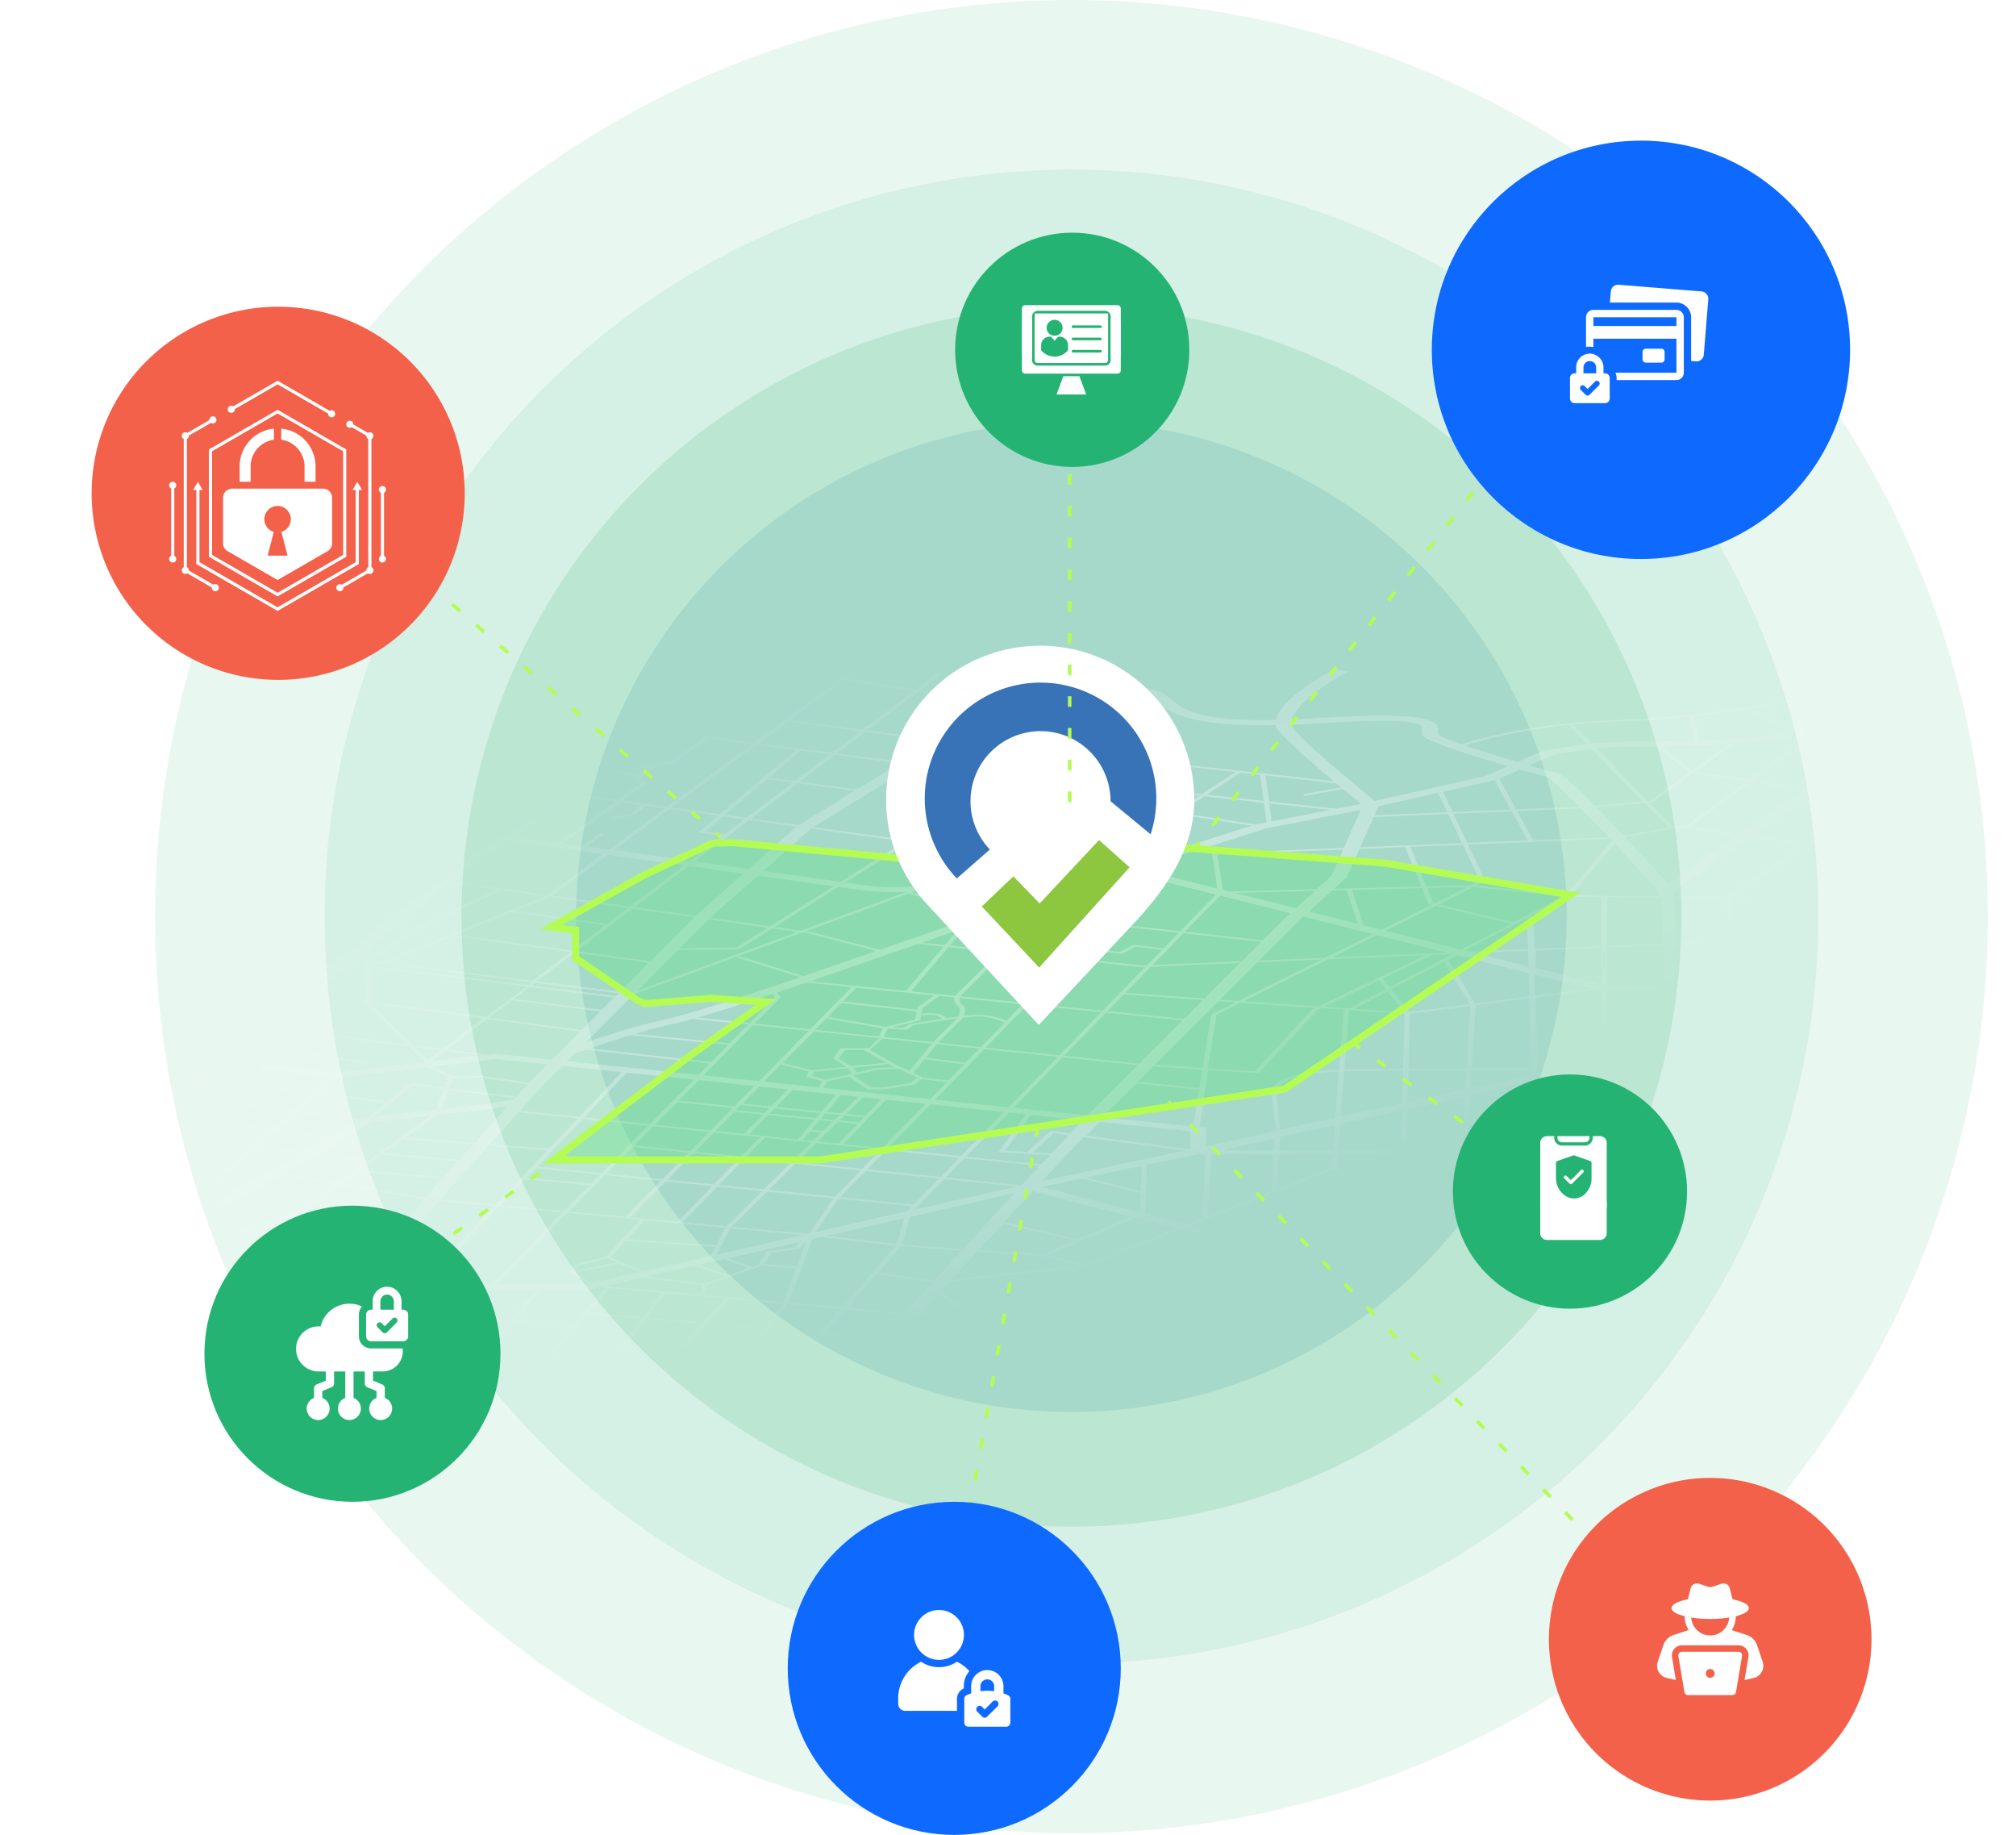 <svg xmlns="http://www.w3.org/2000/svg" xmlns:xlink="http://www.w3.org/1999/xlink" width="572" height="520.498" viewBox="0 0 572 520.498">
  <defs>
    <clipPath id="clip-path">
      <rect id="Rectangle_53693" data-name="Rectangle 53693" width="572" height="246" transform="translate(15.5 -27)" fill="#fff" stroke="#707070" stroke-width="1"/>
    </clipPath>
    <radialGradient id="radial-gradient" cx="0.569" cy="0.44" r="0.628" gradientTransform="matrix(0.436, -0.9, 0.388, 0.188, 0.15, 0.87)" gradientUnits="objectBoundingBox">
      <stop offset="0" stop-color="#fff"/>
      <stop offset="1" stop-color="#fff" stop-opacity="0"/>
    </radialGradient>
    <filter id="Location" x="228.92" y="160.676" width="132.436" height="152.561" filterUnits="userSpaceOnUse">
      <feOffset input="SourceAlpha"/>
      <feGaussianBlur stdDeviation="7.5" result="blur"/>
      <feFlood flood-opacity="0.161"/>
      <feComposite operator="in" in2="blur"/>
      <feComposite in="SourceGraphic"/>
    </filter>
    <clipPath id="clip-path-2">
      <rect id="Rectangle_53694" data-name="Rectangle 53694" width="61.518" height="65.297" transform="translate(0 0)" fill="#fff"/>
    </clipPath>
    <clipPath id="clip-path-3">
      <rect id="Rectangle_53695" data-name="Rectangle 53695" width="39.253" height="33.584" fill="#fff"/>
    </clipPath>
    <clipPath id="clip-path-4">
      <rect id="Rectangle_53697" data-name="Rectangle 53697" width="31.816" height="33.111" fill="#fff"/>
    </clipPath>
    <clipPath id="clip-path-5">
      <rect id="Rectangle_53698" data-name="Rectangle 53698" width="31.802" height="37.804" fill="#fff"/>
    </clipPath>
  </defs>
  <g id="PLATFORM" transform="translate(-1074 -192)">
    <g id="User" transform="translate(1118 192)" opacity="0.689" style="isolation: isolate">
      <g id="User-2" data-name="User" transform="translate(520 0) rotate(90)">
        <g id="Group_141487" data-name="Group 141487" transform="translate(86.95 86.95)">
          <circle id="Oval" cx="140.513" cy="140.513" r="140.513" transform="translate(32.538 32.538)" fill="#3973b7" opacity="0.25"/>
          <circle id="Oval-2" data-name="Oval" cx="173.05" cy="173.05" r="173.05" fill="#25b373" opacity="0.25"/>
        </g>
        <circle id="Oval-3" data-name="Oval" cx="211.888" cy="211.888" r="211.888" transform="translate(48.112 48.112)" fill="#26b170" opacity="0.15"/>
        <circle id="Oval-4" data-name="Oval" cx="260" cy="260" r="260" fill="#26b170" opacity="0.15"/>
      </g>
    </g>
    <g id="Locance_CTA-Graphic_072924" transform="translate(1074 357)">
      <g id="Group_157186" data-name="Group 157186" transform="translate(-15.5 27)">
        <g id="Map_Locance_CTA-Graphic_072924" data-name="Map Locance_CTA-Graphic_072924" transform="translate(0 0)">
          <g id="map" clip-path="url(#clip-path)">
            <path id="map-2" data-name="map" d="M688.785,47.157l.632-.437-34.026-5.078.061-.036-1.36-.207-.073.049-16.011-2.381,18.015-12.524,7.325,1.057.62-.437-7.325-1.057.3-.207-1.36-.194-.3.207-14.249-2.065L667.089,5.819,663,5.211,657.48,9.026l-.948-.34c-.279.073-27.648,7.847-40.464,10.994-.134.036-.292.061-.425.1l-13.1-6.22c18.914-3,34.013-6.778,34.244-6.839l.121-.036,7.69-4.665L643.279,1.8l-7.544,4.568c-2.393.6-38.423,9.427-68.161,10.289-5.515.158-10.945.51-16.156,1.033-16.387,1.664-26.822,4.75-30.588,6-3.462-1.2-5.989-2.2-6.475-2.7a1.449,1.449,0,0,1-.219-1.13c.049-.984.109-2.332-3.365-3.256-4.81-1.288-14.857-1.361-32.58-.255-1.944.121-3.778.219-5.515.292,1.4-5.734,15.731-13.508,15.913-13.605l-3.875-.729c-.729.389-15.4,8.345-16.557,14.48-22.194.5-26.47-3.122-29.677-5.855a11.787,11.787,0,0,0-3.134-2.126c-3.171-1.373-15.172-3.535-25.9-5.284l3.013-1.786-3.972-.68-3.061,1.822C398.541,1.786,392.819.96,391.361.741L389.5,2.053c3.28.474,8.309,1.227,13.788,2.1l-13.241,7.872L367.212,8.37l6.256-4.75-1.385-.182-6.207,4.725-19.5-3.122,3.037-2.247L348.031,2.6l-3,2.223-1.992-.316-.68.425,2.065.328L319.945,23.324l-24.016-3.778,7.629-5.284,7.811,1.02,10.775-4.361L329.518,3.6l-1.433-.146L320.8,10.69,310.9,14.7l-6.693-.875L319.836,2.988l-4.094-.607L247.63,49.611l-12.4-1.154L281.571,13l1.4-.036,24.15-11.139-3.705-.814L280.453,11.6l-26.178.753L187.4,2.029l-1.968,1.3,4.41.68L151.421,21.343l-56.365-7.8L119.667.243,118.367,0l-24.7,13.35L53.158,7.75l-.6.437,40.342,5.576-7.058,3.814L53.17,12.84l-.62.437,32.531,4.713L67.59,27.454,46.538,24.392,44.667,25.7l74.149,10.8L102.453,47.923,45.918,39.7l-.62.437L88.253,46.38c-1.215.826-5.831,4.021-12.731,8.965L35.884,49.939l-.6.437,39.626,5.406c-2.065,1.482-4.325,3.11-6.742,4.883a9.912,9.912,0,0,0-2.806,2.867l-26.4-4.774-.741.413L65.111,64.03c-1.239,2.794.972,5.163,4.154,7.033L54.446,81.4l1.373.194L70.189,71.574a53.521,53.521,0,0,0,11.127,4.009l-12.889,9.4L28.62,79.361l-.607.437L67.82,85.422l-7.2,5.26-16.29-2.174-.583.437L60.009,91.12l-3.693,2.7,1.373.194L61.394,91.3l31.827,4.264-8.807,6.487L49.745,97.667,48.08,99l34.536,4.373L57.58,121.8,33.6,118.695l-.571.449,23.955,3.11-6.948,5.114,4.142.571,6.985-5.138L71,124.076l-18.622,5.078.972.364,19.218-5.236,42.335,5.5L106.535,137,41.071,130.15l-.474.462,65.4,6.839-5.272,4.543L.474,131.377,0,131.826l100.218,10.593-5.369,4.628-66.3-7.179-.486.449,66.265,7.167-4.8,4.142-50.68-6.013-.522.449,50.68,6.013-5.515,4.762-37.633-4.215-.5.449,37.609,4.2-5.722,4.932-33.892-4.142-.535.449,33.9,4.142-5.892,5.078-46.246-6.293-.6.437,46.307,6.3-5.916,5.09-28.11-3.037L34.827,171.6l27.988,3.025-6.548,5.637,1.409.17,6.56-5.661L94.205,178l-44.4,9.73,2.551,1.19,46.963-10.289,14.553,2.575-55.94,18.306,1.069.34,56.232-18.392,32.179,5.7-9.827,9.414,1.421.146,9.779-9.378,35.738,4.446-12.706,8.71,4.094.607,12.767-8.746,19.23,2.855-1.3,1.373,1.433.134,1.239-1.312,12.743,1.9,1.9-1.3-13.326-1.98,9.427-9.937,4.713.5.474-.449-4.75-.474,4.932-5.175h13.083l-14.237,18.136,1.458.1,6.742-8.613,18.088-.644-8.43,9.973,1.458.121,8.515-10.07,16.29,1.458-8.6,10.35,1.458.121L272.934,185.3l15.2,1.312-6.876,9.208,1.458.109,6.863-9.2,15.513,1.336-6.232,6.681,1.446.134,6.244-6.693,15.938,1.373-5.527,7.034,1.458.121L329.6,182.482l15,1.348-9.6,10.921,1.446.134,3.231-3.681,16.254,1.275-4.956,5.418,4.325.4,5.126-5.6,25.34-2.745,5.77,4.568,1.4-.182-5.746-4.543,37.925-4.106,6.086,5.114L421,194.265l1.093.328,9.694-3.292,4.276,3.6,1.409-.17-4.531-3.814,24.623-8.37,11.844,2.915-22.218,9.317,3.6.875,22.194-9.305,19.886,4.9-8.892,3.827,1.2.292,8.88-3.827,10.848,2.672.923-.377-10.872-2.672,23.2-9.985,20.736,5.357-20.967,9.22,1.215.279,10.872-4.774,19.145,4.179.85-.4L530.9,190.864l9.171-4.033,45.833,11.832,2.843-1.118-29.349-7.58,7.641-3.656L589,191.071l2.478,3.814,1.47-.1-10.338-15.926,9.414-4.507,19.728-.644,17.323,21.6,1.458-.121-17.262-21.526,19.206-.632L647.118,195.3l1.47-.1-14.6-22.218,17.966-.6,11.066,6.73,4-.668-10.228-6.22,20.092-.656-.158-.474-20.687.68-33.953-20.639,31.377-7.8-.923-.377-31.353,7.787L605.549,145.6l52.891-11.759-.863-.389-53.085,11.868-16.339-5.309h27.053l51.239-13.265-2.831-1.154-19.4,4.981-2.077-8.88,28.195-.462-.073-.486-28.231.449-3.462-14.759,43.063-.923-.1-.474-43.076.923-1.786-7.6,17.371-3.778,6.414.073.158-1.433-25.182-.279-1.081-8.6,13.022-6.657,5.734-.243-.194-.474-4.507.194,7.471-3.814,1.846.243.583-.437-1.628-.219,4.483-2.284-1.276-.255-4.6,2.357-22.522-3.037,17.6-12.986.6.085.607-.437-.607-.085,10.265-7.568-1.385-.194L649.584,56.1l-13.022-1.834,18.185-12.148,34.038,5.078Zm-44.643-6.645-17.019,12.4-7.507-1.057L637.388,39.5l6.742,1.008Zm-27.83,52.126.061-13.654,15.731-.668.741,5.879-16.521,8.443Zm16.63-7.592.984,7.86-16.035-.182,15.039-7.689ZM616.372,78.51l.049-10.5,14.626,1.968.984,7.86ZM615.3,67.334l-.583-.073H614.6l-16.812-.219L619,52.3l15.537,2.187ZM603.69,106.705l-.219-1.118,16.5-3.6.777,4.349Zm17.14.109,2.636,14.674-16.764.267-2.915-14.577ZM605.2,121.792l-21.015.34-.656-12.2,11.9-2.587v.024l6.851-.146L605.2,121.8Zm-29.154,49.271,2.126,3.268-10.338.34Zm-10.216,3.669-35.3,1.154,25.887-11.139,18.622,4.738.607.935Zm10.568-5.515-19.1-4.859,18.355-7.9,19.8,5.248L576.832,169.9l-.437-.68Zm-20.274-5.151-18.586-4.725L556.5,151.4l18,4.774-18.367,7.908Zm-342.455,3.766L205.49,177.4,164.9,175.667,202.477,148.7l24.04,4.057L214.042,167.37l-15.014-1.008-.3.474,14.929,1Zm-106.887,4.823,5.637-5.612,12.439,1.518-14.322,4.6Zm2.612.875-5.163,1.664,2.089-2.077,3.073.413ZM149.027,40.9,133.26,52.393l-15.476-2.247,15.755-11.5ZM122.1,35.4l20.177-9.111,5.454.79L133.977,37.123Zm134.766-18.61L235.227,32.859l-13.921-1.9,18.95-13.921,7.434-1.409,5.892-.717L257.6,16.63h.328v.146l-.328-.146h-.777l.036.146ZM234.644,33.37,217.856,45.8l-14.128-1.859L220.723,31.45l13.933,1.931Zm41.545,15.513-4.75,3.6-5.369-.741,16.144-11.625,5.746.8-2.685,2.381-5.624,1.239.85.389,6.025-1.324,2.818-2.49,5.454.753L278.983,53.535l-6.159-.862,4.75-3.6-1.385-.182ZM476.48,38.314l10.726-1.968c2.308,1.919,4.179,3.438,5.151,4.227l-7.082,1.385L466.2,39.893l-1-7.386,20.08,2.235c.474.4.935.777,1.385,1.154l-10.933,2,.753.413ZM599.645,49.052,585.736,47.1,603,34.378l14.7,2.187L599.657,49.052Zm22.133-11.88L636.039,39.3,618.255,51.664l-14.468-2.041ZM584.363,46.89l-1.555-.219-2.029.364L574.123,40.2l1.008-.1,11.443-8.188,15.063,2.247L584.363,46.878ZM561.793,92.1h.352V81.341l15.828-.692.365,11.637-16.533-.194Zm16.885,1.628,1.105,15.452-17.651,3.9V93.537l16.533.194ZM562.145,80.855V67.079l15.379.182.425,12.889-15.8.692ZM551.832,66.5l.085-.049.049-.024,12.342-14.5c4.361,4.64,8.722,9.4,12.281,13.35l.085,1.518Zm1.385,55.09V127.9l7.252-.073V138.9H542.988l-.158-19.776,17.638-3.96V121.6h-7.252Zm7.252.547v5.2l-5.029.061v-5.26ZM559.485,140l-15.2,6.657V140Zm-17.165-22.85-.037-1.142,5.454-.036Zm8.139-1.664-7.957.049L541.761,95.5l16.885-2.211.292.158,1.154.219h.377v19.74Zm-81.341,23.4.219-3.875,15.512-3.268-.559,7.143H469.118ZM484.181,140l-.3,3.8-15.44,6.086.6-9.888Zm-14.893-6.948-.9-9.985v-.024s-1.057-2.478,4.057-4.4c3.037-1.142,7.592-1.871,13.581-2.174l-1.045,13.168Zm-2.393-9.961,1.288,10.277-19.922,4.41v-5.394l-1.761-.146,2.442-16.193,14.261.96,16.642-17.881,1.215-.6,7.058.486-.632.328-.109.049-1.312,16.582c-6.487.316-11.455,1.105-14.772,2.357-5.394,2.029-4.507,4.519-4.41,4.75Zm-14.31,15.792,15.233-3.316-.194,3.316ZM467.527,140l-.632,10.471-18.136,7.143L449.743,140ZM279.408,169.168l4.312-4.628,25.352,1.761-1.336,2.539L288.6,173.189l-9.2-4.009Zm1.543,1.482-11.467,2.308.765-1.324,8.188-2.089Zm3.195-6.584,4.981-5.345,22.813,2.114-2.624,4.968-25.17-1.749ZM111.418,85.8l5.673-4.179,19.643,3.353-10.957,8.139-20.384-2.879,5.418-3.984L120.93,87.84l.668-.425-10.192-1.6Zm110.094,22.935-37.172-4.665,22.546-18.78.96-.219,2.077.219V96.7l-.559.024,12.16,12.014ZM492.235,42.286l-4.786,10.775-36.394,1.47-3.948-1.215,18.367-5.794,26.761-5.236Zm-25.972-1.871L483.6,42.286l-16.654,3.256-.692-5.126Zm75.218,98.469h-19.12l.935-15.622,17.578-3.717Zm-.061-49.9,15.792,3.972L541.6,94.983l-.194-6Zm-54.9,40.318,1.02-12.9c1.482-.061,3.049-.1,4.7-.1l12.014-.073-.231,9.257Zm17.456-1.713-.279,11.3H485.809l.583-7.58,17.6-3.717Zm-11.759-11.759c-1.616,0-3.158.049-4.64.1l1.3-16.375.79-.413,14.99,1.02-.4,15.6-12.051.073ZM391.13,159.207l8.005-8.758,27.952,7.216L411.915,164.1l-20.8-4.9Zm19.886,5.284-9.147,3.875-18-1.215,6.815-7.459,20.335,4.786Zm-233.3-54.944,31.693,4.58.62-.437L178.255,109.1l5.466-4.58,38.229,4.81,4.616,4.495-25.182,3.037L173.238,113.3Zm-3.584-1.045-18.963-2.733,11.358-3.4L179.518,104l-5.381,4.507ZM421.645,59.3l-3.268,1.033-32.07,11.079-21.4-5.709.947-.352a26.753,26.753,0,0,0,4.58-.948c6.511-2.077,19.825-6.9,23.639-8.3l27.563,3.207Zm-26.458-4.6,23.955-14.468,19.606,3.049L417.26,57.276l-22.072-2.563Zm128.559,60.933,1.093-17.954,15.294-1.992.632,19.849-17.007.1Zm17.031.389.049,1.458-17.408,3.79.316-5.151,17.055-.1Zm-16.12-18.829-7.617-12.427,2.454-1.288,20.42,5.126.206,6.572L524.67,97.193Zm-26.105-7.058,14.018-6.73,5.661-.243h.061l-17.869,9.4-1.883-2.417Zm5.843,9.512L490.486,98.7l9.354-4.908ZM316.811,125.595l4.762-4.835,8.066.838-4.725,4.8-8.09-.8Zm7.641,1.251-1.409,1.433-8.1-.8,1.421-1.446,8.09.8Zm2.15-32.774c3.486-1.166,6.426-2.162,8.273-2.794l12.864,1.288L335.98,104.506l-15.695-1.628,7.252-7.349-.923-1.47Zm12.646,33.746-12.9-1.276,4.725-4.786,12.245,1.276-4.057,4.8Zm5.491-4.64,4.908.51-4.823,4.689-4.13-.413Zm-6.378-2.187-15.44-1.616,4.786-4.859,7.9,1.968-.62,1.421,4.4,1.312-1.008,1.774Zm18.61-14.286a16.9,16.9,0,0,1,1.081-2.32l5.333.279,1.992-1.288c1.166-.207,7.034-1.2,12.233-1.9l-6.693,6.681-13.946-1.458Zm13.533,1.907-6.329,7.714-4.568-2.15-6.633-3.863,3.632-3.158,13.9,1.446Zm-11.224-4.653c1.822-.462,5.284-1.312,7.653-1.9L367.2,102l.292-1.421a15.986,15.986,0,0,1,4.191-.024,4.953,4.953,0,0,1,1.737,1c-4.58.68-8.7,1.4-8.965,1.446l-.207.036-1.713,1.105-3.256-.17Zm15.513-2.624a6.084,6.084,0,0,0-2.029-1.13,16.9,16.9,0,0,0-5.163-.146l.34-1.664,4.689-3.328,4.2.425a2.73,2.73,0,0,0,1.142,2.393c.7.377.486,1.992.182,2.988-1.093.146-2.235.292-3.365.462Zm-8.345-3.049-.134.668L345.346,96.61l3.827-3.887,22.012,2.211-4.738,3.353Zm-.231,1.166-.474,2.308c-2.77.68-6.924,1.7-8.321,2.077l-16.4-2.818,3.887-3.936,21.319,2.393Zm-9.585,4.786a12.448,12.448,0,0,0-1.105,2.32l-18.112-1.883,3.146-3.207Zm-1.069,2.782-2.733,2.709v.121H344.7l-2.2,2.952,3.8,2.357-9.755.972-8.358-2.089,8.965-8.916,18.416,1.9Zm-18.987,10.7.51-1.166,9.694-.984,1.069,1.531-.984.231-6.608,1.482-3.681-1.105Zm11.152-2.745-3.644-2.187,1.81-2.369h5.685l-.255.085,6.207,3.474-9.815,1Zm10.556-.571.049.024,1.822.862-5.369.182L349.16,116.8l-.948-1.373Zm-2.928,1.531,5.758-.194,5.284,2.49-1.871,1.506-7.726,1.275h-3.523l-5.041-3.365,7.106-1.713Zm9.937.923,3.158-3.851,11.2,1.458-4.458,4.58-7.106-.862-2.794-1.312Zm3.547-4.325,3.1-3.778,12.038,1.251-3.875,3.984Zm3.511-4.227,7.07-7.07c.765-.1,1.506-.182,2.186-.243a17.806,17.806,0,0,1,9.548,1.664l-6.73,6.912-12.075-1.251Zm8.795-7.774c-.462.049-.935.1-1.433.158.219-.79.559-2.515-.449-3.049a2.419,2.419,0,0,1-.923-1.992l17.881,1.8-4.495,4.616A21.22,21.22,0,0,0,381.145,100.534Zm-2.612-5.369,12.5-12.318,17.626,1.822L396.67,96.987l-18.136-1.822Zm-1.433-.146-12.476-1.251,10.629-12.549L389.612,82.7,377.1,95.019Zm-2.891-14.407-6.475-.668,9.949-3.438-3.474,4.106Zm-.389.462L363.191,93.622l-27.174-2.733.923-.316L366.629,80.32l7.2.741Zm-54.968,21.659-14.844-1.543c6.56-1.871,14.747-4.519,21.331-6.693l.644,1.02-7.131,7.228Zm-.462.462-5.223,5.284-26.846-2.66c3.571-1.057,7.143-2.041,10.095-2.66,1.689-.364,3.851-.911,6.268-1.591l15.695,1.628Zm-5.661,5.746-4.81,4.871-34.426-3.875c3.049-1.045,7.264-2.43,11.577-3.741Zm7.094-5.6,15.707,1.628L321.5,119.217l-15.719-1.64,14.055-14.249Zm6.062,23.652,12.962,1.288-1.215,1.433-13.156-1.288,1.409-1.433Zm12.8,3.328,3.741.364-2.733,2.66-3.328-.292,2.32-2.733Zm.389-.462,1.215-1.433,4.057.4-1.446,1.409-3.827-.377Zm6.706-.887,5.43.535-1.348,1.409-5.527-.547,1.446-1.409Zm.474-.462,4.823-4.677,5.066.535-4.482,4.689-5.406-.535Zm-6.463-7.361,1.069-1.871,6.147-1.3,5.333,3.6h4.81l8.552-1.446,1.822-1.47,7.216.85-4.677,4.8-30.272-3.171Zm45.614-10.981,20.833,2.162-13.933,14.3L371.5,124.453Zm.45-.462,11.808-12.123,20.906,2.1-11.88,12.2-20.833-2.162ZM398.1,97.133l11.99-12.318,20.044,2.065h.158l.753-.012L419.009,99.222l-20.906-2.1ZM430.44,86.406l-19.9-2.053,2.32-2.381,11.65,1.118,3.851-1.968,7.471.85-4.276,4.385-1.105.049ZM441.956,77.3l22.012,2.43-5.5,5.491-25.279,1.069,8.771-9Zm-.984-.607L420.236,74.4l12.4-12.731,18.452,4.64L440.972,76.7Zm-.437.449-4.276,4.385-8.552-.972-3.875,1.98L413.3,81.511l6.487-6.669,20.736,2.284Zm-31.426,7.07-17.6-1.822,9.73-9.585,17.14,1.883L409.121,84.2Zm-19.035-1.956-14.431-1.494,4.252-5,11.613-4.009,8.309.911Zm-34.329-.292-19-4.956-.474.182.3-.219-1.725-.243,29.081-10.666L385.3,71.768l-29.555,10.2ZM333.4,76.518l-7.4-1.045L344.034,64.14l2.77.389a81.758,81.758,0,0,0,16.412,1.057L333.4,76.53Zm.413.583,2.065.292,18.841,4.92L334.17,89.407l-18.039-5.624-1.057.34,18.076,5.637c-3.79,1.3-29.75,10.18-39.225,12.2-6.511,1.385-15.44,4.215-21.55,6.256l13.812-13.824.279.073,47.339-17.371Zm-61.443,33.224,35.095,3.948-3.134,3.171-37.293-3.9,2.1-2.1c.522-.182,1.652-.583,3.231-1.13Zm32.046,8.637,15.719,1.64-5.673,5.77-15.755-1.628ZM314,126.834l-6.268,6.365-15.768-1.616,6.28-6.365L314,126.846Zm.486,1.118,8.1.8-5.345,5.43-8.066-.826,5.309-5.394Zm9.536.935,13.217,1.3-4.713,5.564-13.86-1.421,5.357-5.43Zm11.941,4.64,3.243.279-2.442,2.369-2.806-.292,2-2.369Zm7.9-2.7,5.564.547-5.321,5.551-5.9-.607Zm13.7-6.317,11.164,1.166-12.2,12.524-10.994-1.13Zm12.6,1.312L390.972,128,378.8,140.488l-20.833-2.138Zm9.621,15.27,21.368,2.2-5.163,5.479-21.513-2.223Zm.449-.449,12.172-12.488,4.823.51-7.738,10.69,14.565.863-2.478,2.624-21.343-2.2Zm18.877-1.215,6.025-5.466,4.264.583-4.908,5.211-5.381-.316Zm5.126-6.11-6.633,6.013-6.3-.377L398.65,128.8l14.687,1.531-3.523,3.741-5.588-.753Zm-10.5-6.535,13.933-14.3L428.97,114.7,414.7,128.96l-20.943-2.187Zm14.371-14.759,11.88-12.2L441.665,102,429.42,114.249Zm12.33-12.658,4.616-4.738,22.388,1.6-5.321,5.321L420.443,99.38Zm5.066-5.2,7.179-7.374,25.267-1.069L447.9,95.772l-22.4-1.6Zm37.4-8.649,18.2-.777L457.53,96.465l-5.2-.377Zm.5-.51,11.309-11.3,1.276-1.154L495.673,77.5,482.165,84.22l-18.756.8Zm10.423-14.832-17.2-4.325,22.595-.583Zm23.032,7.617,19.728,4.956-32.471,1.385,12.743-6.329Zm27.612,5.1,15.233-.644.146,4.507Zm-1.652-.413-.972-.243,17.565-9.22.279,8.746Zm-2.162-.547-21.356-5.357,14.213-7.07,21.234,5.029-14.1,7.4Zm-7.531-13.119-.292-.073-1.761-4.3,11.419-.292-9.378,4.665Zm-1.7.194.887.207-14.188,7.058L493,74.987,489.745,65l19.837-.51Zm-20.08,5.564-13.775-3.462,6.56-5.964,4.106-.109Zm-7.422-13.581-4.154,3.778-24.879.644-1.8-.449-1.506-9.985,35.653-1.433-3.316,7.447Zm-31.572,5.624,19.9,4.993-1.81,1.64-6.013,6.013-22.024-2.43,9.961-10.228Zm-23.19-7.653,16.873-5.321,4.021,1.239,1.458,9.694Zm2.211,2.381-12.561,12.9-26.2-2.891,28.972-10.01,4.349-1.373,5.43,1.361ZM367.26,63.374c-6.22,1.98-18.246-.1-18.355-.121h-.1l-2.721-.4L364.2,51.457l26.518,3.681c-3.729,1.361-17.116,6.207-23.457,8.236Zm-22.558-.7-22-3.061,13.581-12.014L362.8,51.275,344.69,62.67Zm-2.041,1.288L324.646,75.291,307.688,72.91l.158-.158,13.326-11.783ZM323.954,75.716l-8.831,5.551-16.108.3,8.212-8.212,16.739,2.357Zm-8.309,6.025L315.6,81.5l.668.109,9.062-5.7,7.046,1-45.323,16.63L298.517,82.07l17.116-.316ZM282.02,93.829,258.514,90.9l10.666-8.1L290.2,85.641l-8.187,8.188Zm-.449.462-.753.753-23.907-2.9,1.033-.79Zm-1.215,1.2-3.5,3.5L251.93,95.906l4.385-3.328,24.028,2.915Zm-3.948,3.96-5.309,5.309-26.142-3.547,6.4-4.859,25.049,3.1Zm-5.77,5.77-7.872,7.872-15.415-1.616-.753-.085-2.016.243-11.455-1.446,11.261-8.552L270.65,105.2Zm-79.762,22.364,5.284-4.653,19.278,2.515-5.26,4.13-1.761.207-.17.1-17.359-2.3Zm16.642,2.709-7.847,4.6-14.881-1.968,5.564-4.908,17.152,2.259Zm-10.848-7.823,4.628-4.082h.049l25.85-3.11,6.062,2.6-1.093,3.146-9.56-1.215-6.6,5.175-19.327-2.527Zm31.985-7.313,18.039-2.2,14.7,1.543-5.138,5.151-13.545-1.98H234.4l-5.746-2.515Zm13.824-3.256L228.7,113.568l3.826-2.915,9.937,1.251Zm-14.954,1.312-3.766-3.669,7.361.923-3.608,2.733Zm-27.624,5-4.616,4.082-28.45-3.717,4.786-3.936,28.28,3.584Zm-5.138,4.519-5.284,4.653L160.7,123.6l5.576-4.58,28.474,3.717Zm-5.782,5.114-5.564,4.908-29.154-3.851,5.916-4.859Zm-4.689,5.539,14.662,1.931-6.742,3.96-12.731-1.652,4.81-4.252Zm27.259-2.442,16.691-1.9L210.628,141.7l-14.2-1.846,15.136-8.892Zm.51-1.591,11.358-8.916,8.564,1.081-2.016,5.794-17.906,2.041Zm21.368-7.641,18.744,2.381-.292.316-7.738,1.3-12.609,1.433Zm.182-.413,1.105-3.073h7.677l13.423,1.919-3.207,3.474-18.987-2.32Zm26.628-.947,5.442-5.442,16.861,1.761L270.492,129.36l-16.812-1.725,6.56-7.289Zm23.724-3.535,19.023,1.992-12.439,12.609-18.622-1.919,12.05-12.682Zm7.556,15.209,15.768,1.616-5.345,5.43-15.78-1.628,5.345-5.418Zm9.985,7.5-7.41,7.532-15.828-1.591,7.459-7.556,15.78,1.628Zm1.433.146,13.1,1.348-7.325,7.507-13.18-1.324Zm.449-.449,5.345-5.43,13.047,1.336-5.309,5.43-13.083-1.348Zm19.825-3.936,13.107,1.348-5.479,5.418-12.925-1.336,5.309-5.43Zm14.529,1.494,18.343,1.883-5.3,5.442L332.263,142.2l5.479-5.418Zm19.776,2.029,20.833,2.138-5.309,5.454-20.821-2.15,5.308-5.442Zm16.509,8.2,20.457,2.114L365.572,155.7l8.455-8.673Zm27.7,2.259,11.37-2.417L429.809,151l-.182,5.479Zm12.682-2.685,15.646-3.328-.231,7.143Zm-12.524.923,11.686-12.4,28.486,3.863Zm12.512-12.864,3.827-3.851,25.583,2.648v5.138l-29.409-3.936Zm4.58-5.223,9.572-9.56,17.808,1.81-1.689,10.435ZM428.995,119.4l4.361-4.361,13.909.923-.838,5.211L428.995,119.4Zm4.823-4.823L451.869,96.55l4.8.34-6.754,3.365-.109.049-2.454,15.172-13.532-.9Zm17.468-14.116,6.948-3.45,21.222,1.446-.972.462-.061.024L462.073,116.46l-13.229-.875,2.442-15.124Zm7.811-3.887,23.955-11.917,27.539-1.166L480.343,98.019,459.1,96.574Zm38.326-5.892,1.907,2.454-10.4,5.454-7.009-.474L497.41,90.67Zm3.523,2.527,14.942-7.847,7.362,12-17.3,2.259-4.993-6.414Zm4.81,23.02,16.46-.1-.328,5.479-16.351,3.559.231-8.941Zm.012-.486.389-15.622,17.152-2.235-1.081,17.76-16.472.1Zm29.774-41.618-21.21-5.017,9.925-4.932,25.133,2.685-13.848,7.276ZM525.107,63.751l2.369-1.178.146-.073-4.944-10.386,40.294-1.628c.17.182.352.364.522.559L550.581,66.229l-.377.207Zm15.986-12.864-4.531-8.273,18.124-.765c2.442,2.478,5.126,5.272,7.86,8.175l-21.441.862Zm-1.494.061-17.14.692-3.936-8.273,16.545-.692ZM526.054,62.39l-2.539,1.263-12.634.328-4.58-11.2,14.893-.6L526.067,62.4Zm-16.667,1.628-24.708.632,3.644-3.316,3.547-7.981,12.937-.522,4.58,11.176Zm-84.2-5.831-6.523-.765,21.416-13.946,21.271,3.3L425.192,58.175Zm14.2-15.342-19.558-3.037,6.2-3.741,20.4,2.2ZM393.754,54.531l-1.033-.121-.972.352-26.883-3.729,28.681-18.489L424.585,35.9,393.754,54.519ZM363.482,50.85l-26.518-3.681,27.855-17.14.826-.486,26.47,2.855L363.494,50.85ZM332.822,46.6l-13.508-1.871,13.132-9.985,16.181,2.126Zm-.68.425-13.581,12L303.279,56.9,318.73,45.165ZM317.03,60.386l-13.447,11.88-.049.049L286.2,69.873l15.33-11.65,15.488,2.162ZM303.072,72.777l-12.4,12.4-20.894-2.83,15.841-12.038,17.456,2.454Zm-34.682,9.39L235.58,77.721l15.889-6.414,26.288,3.729-9.366,7.119Zm-.583.449-10.69,8.115L216.01,85.617l18.6-7.5ZM256.984,91.18l-.826.79L211.6,86.528V85.483Zm-1.409,1.227L244.01,101.02,211.6,96.562V87.026L255.575,92.4Zm-12.585,9.062-11.273,8.564-8.564-1.081L211,97.121l31.985,4.337ZM200.7,86.236,179.251,91.9l.267-2.928,8.807-6.28,14.468,1.8Zm7.046-1.846,10.277-8.613,4.859.692-9.232,6.365Zm-4.41-.352-14.4-1.786,12.4-8.844L213.9,75.194,203.328,84.05Zm-15.8-1.956-14.65-1.822,12.354-9.135,14.723,2.089-12.439,8.868ZM168.026,68.671l-13.119,9.354L140.293,76.2l12.986-9.633,14.759,2.1Zm-14.164-2.539,19.23-14.273L180.15,59.9h.17l-11.674,8.333-14.772-2.1Zm-14.978,9.9-12.148-1.506,13.35-9.827,11.808,1.676Zm-.6.437-9.014,6.681-11.589-1.98,8.455-6.22,12.148,1.506Zm1.4.17,14.6,1.81-10.022,7.143,1.373.194,10.046-7.167L170.6,80.478l-16.958,6.827L130.6,83.382ZM156.3,78.194l13.1-9.329,14.48,2.065L171.489,80.09Zm28.17-7.714-14.468-2.053,11.771-8.382,15.015,1.324Zm-8.552-20.724.255-.182h0l10.386-7.386,15.172,2L183.077,57.908l-7.155-8.139Zm-.632-.729L169.824,42.8l.51-.377-1.361-.194,2.745-2,13.46,1.774-9.888,7.033Zm-2.843,2.089L152.49,65.925l-11.808-1.676L166.97,44.9l5.466,6.232Zm-35.9,12.561L122.133,61.71l11.893-8.673L148.2,55.1l-11.65,8.576Zm-.607.437-13.29,9.779-13.824-2.5,12.682-9.244,14.419,1.968ZM122.06,74.344,113.69,80.5l-14.1-2.357,8.649-6.3,13.836,2.5ZM138.07,85.192,152.9,87.718l-9.973,7.811-15.755-2.223,10.909-8.1Zm16.436,2.551,17.566-7.07,14.857,1.846L178.1,88.812l-.061.049-.316,3.45L157.6,97.619l-13.3-1.883,10.2-7.993Zm45.116-.6-19.57,16.387-12.306-1.543,9.269-2.782-1.033-.352-22.084,6.62-9.876-3.681,55.6-14.662ZM154,106.11l19.606,2.83-4.555,3.814-26.19-3.316L154,106.1Zm13.435,8.005-4.774,3.924L134.4,114.346l4.458-3.839,28.571,3.62Zm-5.321,4.361-5.576,4.58-27.976-3.693,5.309-4.58,28.231,3.693ZM156,123.505l-5.916,4.859-27.709-3.656,5.673-4.9Zm-2.3,5.855,29.191,3.851-4.823,4.252-29.555-3.839,5.187-4.264Zm25.255,8.734,12.524,1.628-8.88,5.224-10.192-1.069,6.56-5.782Zm2.867,7.276L173.7,149.7l-7.033-.741,5.236-4.616Zm-8.928,4.738-8.431,4.483-3.741-.4,5.43-4.786,6.742.717Zm-9.22,4.9-5.114,2.721-2.928.935,4.568-4.033,3.462.377Zm-2.976,4.082,13.921,2.3-22.279,7.289L141,165.415l19.716-6.341Zm15.306,2.527,5.564.923L167.115,172.91,153.461,169l22.558-7.374Zm1.105-.352,11.48-3.754-6.4,4.6-5.078-.838Zm-1.4-.231-13.9-2.3.34-.109,23.87-12.682,15.124,2.551-10.8,7.75-14.638,4.786ZM186.77,145.5l8.929-5.248,14.322,1.859-8.236,5.916-15-2.527Zm27.757-5.43,21.489,1.968-3.96,4.385-23.664-1.968,6.122-4.4Zm.607-.449,5.5-3.948,19.716,1.531-3.924,4.361Zm6.135-4.4,8.929-6.4,15.622-1.786,4.349-.729-9.4,10.435-19.509-1.518Zm32-7.131,16.788,1.725-8.139,8.576-16.752-1.3,8.1-8.989Zm18.221,1.871,18.61,1.907L276.833,145.31l-18.185-1.834,12.828-13.52Zm4.9,15.8-2.478,2.5-18.282-1.616,2.587-2.721Zm1.433.146,15.828,1.591L283.611,157.7l-15.962-1.482,10.168-10.313Zm17.262,1.749,13.18,1.324-9.852,10.095-13.35-1.239,10.022-10.192ZM313.4,160.981l20.493,1.907-24.429,5.551,3.936-7.459Zm-1.093-.6-12.464-1.154,9.852-10.083,12.694,1.276-10.07,9.961Zm-2.174-11.71,7.325-7.507,12.913,1.336-7.532,7.447-12.706-1.275ZM331.8,142.65l18.537,1.907-7.24,7.434-18.829-1.9,7.532-7.447Zm19.971,2.065,20.821,2.15-7.2,7.386-20.858-2.1,7.24-7.434Zm42.165,6.292-14.492,15.841-17.323-1.276,2.174-7.835,29.64-6.73Zm-10.5,16.606,18.416,1.239,10.593,2.612-36.261,4.082,7.252-7.92Zm19.789.972,25.036-10.617,11.674,3.013L413.9,171.209l-10.653-2.624ZM431,156.741h.121l.449-13.788,14.4-2.952h2.284l-1.02,18.185-4.458,1.676-11.783-3.11ZM485.688,140H503.3l-10.714,9.171-7.2-5.333Zm19.205,0H520.77l-.437,7.167-19.594,7.969-7.289-5.357Zm15.391,7.9-.449,7.434v.122l1.13.292-12.391,5.1-7.167-5.272Zm.583-9.014H505.209l.291-11.747,16.29-3.438-.911,15.172ZM522.276,140h19.764v7.276l-20.165,8.358h-.535L522.276,140Zm19.546-52.867.073-4.956,18.562-.777V91.7L541.81,87.135Zm-.17-5.43-.753-9.463,10.508-5.272,9.062.1V80.916l-18.817.777Zm24.38-32.969c-2.685-2.843-4.956-5.2-6.888-7.167l13.532-1.227,6.766,6.948L566.81,49.575c-.255-.279-.522-.559-.79-.826ZM586.222,31,577.6,24.3c5.418-.073,12.148-.231,18.914-.644l-10.289,7.361Zm-.838.607-11.346,8.115-.364.036L559.193,24.9c3.1-.316,6.45-.559,9.621-.559,1.761,0,4.24,0,7.179-.024l9.378,7.3Zm-13.156,8.273L558.7,41.12c-8.929-9.062-10.228-9.293-11.31-9.487-.96-.17-3.754-.923-7.325-1.944l6.766-2.964c1.239-.243,5.624-1.057,10.945-1.664l14.456,14.832ZM544.81,32.8c1.312.644,4.9,4.021,9.414,8.588l-17.918.753-4.774-8.722,5.879-2.575c3.438.972,6.183,1.7,7.41,1.956Zm-10,9.4-16.521.692-2.733-5.734,14.674-3.3L534.8,42.2Zm-18.015.753-20.688.862,1.13-2.551,16.946-3.814,2.612,5.491Zm.231.474,3.936,8.273L492.09,52.867l3.8-8.552Zm-51.542,2.393-2.587.51-.219.049-.182.061-21.744-3.377,7.119-4.628,16.873,1.822.753,5.576Zm-16.958-7.835,9.621-6.268,5.527.62,1,7.4L448.54,37.986Zm-1.433-.158-20.347-2.2,10.35-6.256,19.631,2.187ZM425.3,35.483l-17.493-1.9,3.353-3.45-1.433-.146-3.341,3.438-12.16-1.312,9.925-6.4,31.511,3.5L425.3,35.471ZM403.4,25.121l-11.893-1.433,15.622-8.394,9.22,1.482L403.4,25.121Zm-.668.437-9.949,6.414-26.421-2.855,11.091-6.584,25.267,3.037ZM362.1,28.608l-18.452-2.369,8.005-6.086,11.808,1.591,7.191,1.774L362.1,28.6Zm-.717.425-.547.328-11.516,7.082L333.028,34.3l10.034-7.617,18.319,2.357Zm-29.737,5.09-7.374-.972,9.05-7.665,8.345,1.02Zm-.583.437-13.12,9.973-6.122-.85L323.735,33.6Zm-13.7,10.411-5.515,4.191-5.673-.692,5.114-4.337,6.062.838Zm-13.12,3.766,7.021.862-9.354,7.106-21.538-3,15.816-11.674,13.727,1.907-5.673,4.8Zm-4.082,9.305-15.33,11.65L262.9,66.606l15.67-11.565ZM284.243,70.128l-5.9,4.482L252.428,70.93l9.706-3.912,22.1,3.11ZM214.552,85.435l-5.734-.717,6.523-1.725-.182-.073,9.39-6.463,23.834-11.382,12.354,1.737L214.564,85.435Zm9.062-9.39-5.053-.717L233.32,62.961l13.654,1.919L223.6,76.044Zm-9.184-1.3-12.476-1.774,16.059-11.455,10.6,1.336L214.43,74.745Zm-13.836-1.7-14.735-2.187,12.415-9h18.149ZM183.806,58.722l-.085-.1,19.4-14.261,14.128,1.859L198.59,60.034l-14.8-1.312Zm18.525-14.978-15.16-1.992,17.6-12.512,14.553,2.017-16.995,12.5Zm-16.545-2.187L172.3,39.784l17.286-12.646,13.8,1.907-17.6,12.512Zm-18.185.474-15.4-2.247,20.554-14.978,15.464,2.138Zm-3.171,1.118L148.8,54.664,134.62,52.6l15.768-11.492Zm-31.778,9.694-11.9,8.686L105.126,59.4l12.05-8.795,15.476,2.247ZM120.14,61.965l-12.621,9.2L92.675,68.476l11.844-8.649,15.622,2.126ZM91.363,68.233,78.34,65.877l11.54-8.054,13.265,1.81-11.771,8.6Zm.7.68L106.912,71.6,98.25,77.915,83.187,75.4Zm6.912,9.67,14.116,2.357-11.82,8.7L86.649,87.572l12.33-8.989ZM104.8,90.67l37.548,5.309-6.171,4.835L97.971,95.7,104.8,90.67Zm38.921,5.5L156.3,97.947l-22.4,5.9,9.827-7.689Zm-.85,5.94,9.937,3.705-11.5,3.45-17.262-2.187,18.817-4.956Zm-5.418,8.2L133,114.152,117.274,112.1l10.872-2.964,9.317,1.178Zm-4.968,4.288-5.309,4.58-24.2-3.195,13.01-3.547Zm-5.831,5.029-5.673,4.9L88.544,120.25l-.668-.146,13.812-3.766,24.951,3.292Zm-4.8,5.527,27.7,3.656-5.2,4.264-27.539-3.584,5.041-4.349Zm26.13,8.916,29.592,3.839-6.6,5.819L140.16,140.5Zm22.485,10.107-5.236,4.616L134.074,145.5l5.539-4.555,30.855,3.231Zm-5.746,5.066-5.418,4.786-30.5-3.3,4.8-4.774,31.134,3.292Zm-5.928,5.236-5.369,4.738-29.616-3.511,4.543-4.519,30.454,3.292Zm-6.183,5.151L141.18,163.3l-22.5-2.515,4.64-4.628,29.276,3.474Zm-12.6,4.057L126.008,168.2l-13.132-1.6,5.357-5.333,21.793,2.442Zm-.085,2.065,11.358,3.256-16.412,5.369-19.218-.826Zm12.476,3.584,14.067,4.033-3.11,2.235-26.628-1.142ZM203.1,148.262l4.689-3.365,23.858,1.98-1.786,1.992-2.915,3.414-23.834-4.021Zm31.1,1,10.544-11.71,16.727,1.3L246.8,154.287l-15.67-1.458,3.061-3.584Zm20.991-2.126,18.27,1.616-7.264,7.361-17.942-1.664,6.936-7.3Zm12,9.463,20.493,1.956-9.755,10.5-9.062,2.32-1.118,1.931-.291.061,5.321,3.3-1.118.158H247.132l20.068-20.25Zm2.211,16.946,12.439-2.5,5.527,2.417L274,176.493l-4.6-2.952Zm19.072,1.433,16.934,2.089-.79,2.685-26.64-2.393Zm1.47-.34,13.253-3.013,8.588,2.952-5.77,2.041-16.059-1.98Zm14.492-3.292,6.985-1.591,7.179,2.417-5.794,2.053-8.358-2.879Zm8.212-1.859,20.444-4.64-1.531,1.652-7.835,1.02-2.43,3.729-1.7.6-6.948-2.345Zm12.391-1.64,7.762-1.008,2.089-2.247-2.7,7.289-9.317-.729,2.162-3.316Zm-11.285-7.325,10.058-9.949,18.841,1.9-.352.364-6.511,9.633-.352.073-21.708-2.017Zm30-7.58.328-.34,20.858,2.1-1.4,1.433-25.935,5.892,6.147-9.1ZM362.7,158.1l-2.029,7.325-20.056-2.308L362.7,158.1Zm-.838,7.945,17.165,1.263-7.7,8.43-16.035-2.2,6.584-7.5Zm9.026,10.155L362.839,185l-16.339-1.47L354.87,174Zm1.676,3.292,5.211,4.13-10.083,1.2,4.871-5.321Zm.68-.741,2.417-2.636,33.576-3.778,7.872,6.621-37.925,4.507-5.94-4.7Zm37.4-6.572,3.207-.364,13.605,3.353-9.123,3.474-7.677-6.45Zm4.422-.668,26.02-10.216,13.617,3.511-26.288,9.985L415.061,171.5Zm40.8-6.4,12.306,3.171L442.709,178.3l-13.1-3.219,26.263-9.985Zm2.9-1.105,6.8-2.587-1.154-.3L457.6,163.7l-13.678-3.535,40.488-15.889L499.67,155.49l-28.681,11.662-12.221-3.158ZM500.362,156l7.179,5.272-22.862,9.414-12.5-3.231,28.195-11.467Zm7.86,5.77,6.475,4.762-17.578,7.374-11.273-2.915,22.376-9.22Zm1.045-.425,12.876-5.309,10.945,2.782-17.359,7.276-6.475-4.75Zm13.8-5.685,19.388-7.993,10.568,2.806-19.011,7.969Zm30.867-5.479-10.556-2.83,18-7.349H578.3l-24.368,10.18Zm8.212-11.3V114.82l17.468-3.693.948,27.757Zm17.177-75.777c-2.405-2.648-7.082-7.762-12.075-13.071l15.634-2.83,16.132,2.272Zm23.822-13.047L617.611,52.1,596.146,67.031l-14.966-.182-.085-1.531,22.036-15.245ZM595.891,67.5l.875,11.844L581.9,79.98l-.68-12.646,14.674.17Zm.911,12.318.935,12.682-15.16-.17-.644-11.88,14.869-.632Zm-.6,14.1,3.5,7.191-12.087,6.171-4.191.911-.777-14.431,13.557.146Zm1.531,12.913,4.288-.935.17.838-4.458.1Zm-7.021-.219,9.354-4.774,1.2,2.478Zm10.2-6.122-3.183-6.548,15.67.17L600.933,100.5Zm-1.676-7.969L598.3,79.762l16.569-.7L614.805,92.7Zm-.984-13.253L597.4,67.517l16.861.194.656.085-.049,10.763-16.606.7Zm56.4-52.927-18,12.512L622.41,36.735l18-12.451,14.249,2.065Zm-31.936-6.511c9.791-2.515,23.967-6.463,31.547-8.588l-17.347,12-15.743-2.284,1.531-1.13Zm13.569,3.851L618.316,36.127l-14.723-2.2L620.6,21.4l15.707,2.272Zm-16.071-3.207-.4.292-.5-.073C619.616,20.627,619.919,20.554,620.223,20.481Zm-2.284.547,1.275.182L602.22,33.734l-15.039-2.247,11.139-7.969a134.96,134.96,0,0,0,19.618-2.5Zm-16.764-7.252,13.229,6.28c-5.94,1.239-14.662,2.077-26.057,2.5l-1.36-6.876c4.835-.547,9.609-1.2,14.188-1.919ZM567.7,17.14c5.807-.17,11.832-.632,17.808-1.276l1.336,6.754q-8.145.273-18.027.279a107.169,107.169,0,0,0-10.957.62l-5.284-5.43c4.883-.474,9.973-.8,15.124-.948ZM551.14,18.234l5.3,5.43c-6.766.765-12.05,1.834-12.391,1.9l-.364.073L536.7,28.693c-4.871-1.433-10.459-3.158-14.857-4.653,3.523-1.19,13.508-4.154,29.3-5.819Zm-72.1-.462c15.61-.972,25.3-.984,28.814-.049,1.7.462,1.8,1.105,1.749,2.138a1.907,1.907,0,0,0,.425,1.579c1.47,1.531,14.2,5.588,24,8.443l-6.414,2.806L496.2,39.759c-4.057-3.3-18.683-15.318-22.923-20.323a2.817,2.817,0,0,1-.656-1.336c2.029-.085,4.167-.182,6.438-.328ZM431.679,9.657a10.774,10.774,0,0,1,2.539,1.786c3.3,2.806,8.6,7.289,33.9,6.791a3.468,3.468,0,0,0,.79,1.579c2.818,3.316,9.9,9.487,15.67,14.346l-79.762-8.868,12.876-8.3.777.121.68-.425-.79-.121L429.954,9.1a13.793,13.793,0,0,1,1.737.571ZM407.287,4.8c8.285,1.348,16.849,2.855,21.465,3.984l-11.735,7.568L394.046,12.67l13.241-7.86Zm-13.946,8.285,12.451,1.992-15.707,8.443-11.893-1.433,15.16-9ZM366.592,8.807l22.716,3.644L371.378,23.1l-7.07-1.749-.462.194.292-.219-11.9-1.6L366.592,8.819ZM345.735,5.454l19.509,3.122L350.837,19.521l-20.444-2.758,15.33-11.322ZM329.809,17.213l20.457,2.758-8.017,6.1-20.955-2.563Zm-9.123,6.73,11.224,1.373L310.433,43.489l-13.666-1.9Zm-1.373-.194L295.395,41.4l-12.561-1.737,6.888-4.956-1.737-1.421,5.1-3.632,4.482-.717,9.718-7.082L319.3,23.737Zm-24.04-3.778,10.678,1.676-9.536,6.936-7.5,1.2-6.28-1.069,12.621-8.758Zm-13.253,9.2,6.888,1.166L290.973,30l-3.741,2.66-.729-.6-7.228-1Zm-3.377,2.345,6.681.911,2.782,2.272-6.645,4.786-11.929-1.652,9.111-6.317ZM268.9,38.253l11.953,1.652L264.71,51.53l-12.451-1.737,16.654-11.54ZM250.363,51.105l26.822,3.729L261.515,66.4l-27.624-3.887,16.46-11.407Zm-3.426-1.057-16.569,11.48-10.556-1.336,14.772-11.3,12.354,1.154ZM218.366,60.18H200.206l35.811-26.555L250.4,35.641Zm40.95-43.294.279-.243V13.666l20.967-.62-29.592,22.06L236.6,33.115l21.793-16.12.911-.121ZM249.659,13.2l4.47.6,3.8-.1v2.174l-3.766-1.555-5.466.7.96-1.834Zm-1.567-.219-1.409,2.3-7.6,1.458L219.933,30.819,205.393,28.8l25.887-18.4ZM229.931,10.18,204.02,28.608,190.2,26.7l25.547-18.7,14.188,2.187ZM214.382,7.787l-25.571,18.72-15.464-2.138L199.282,5.454l15.1,2.332ZM191.216,4.215l6.718,1.033-25.96,18.926-19.133-2.648,38.387-17.31ZM151.955,21.939l19.424,2.685L150.838,39.589l-15.5-2.259L149.4,27.065l.292-.219L143.16,25.9l8.795-3.972ZM94.29,13.958l56.244,7.774-8.783,3.96L87.208,17.784l7.07-3.827ZM68.95,27.66,86.443,18.2l54.422,7.9-20.177,9.1L68.938,27.66Zm51.215,9.05,11.99,1.749L116.4,49.963,103.79,48.129,120.153,36.71ZM103.182,48.554l12.634,1.834L103.741,59.2,90.5,57.386l12.682-8.843ZM89.6,46.574l12.208,1.774L89.115,57.2,76.883,55.539C83.782,50.6,88.4,47.4,89.6,46.574ZM69.521,60.86q3.644-2.66,6.754-4.883L88.5,57.641,77.028,65.646,66.739,63.787A9.135,9.135,0,0,1,69.521,60.86Zm.51,9.657c-2.685-1.7-4.47-3.79-3.535-6.22l9.9,1.786-6.365,4.434Zm.9.535,6.778-4.725,13.047,2.357-8.843,6.45A49.127,49.127,0,0,1,70.93,71.052Zm11.662,4.786,15.051,2.515L85.264,87.366,69.776,85.179l12.8-9.354ZM61.99,90.877l7.191-5.248,15.488,2.187-7.058,5.151L61.99,90.877ZM79,93.148l7.046-5.138,14.626,2.065L93.8,95.128l-14.82-1.98Zm18.379,2.988,38.241,5.114-4.154,3.256-9,2.369-33.856-4.288,8.771-6.463Zm-10.568,7.775,39.747,5.029L86.589,119.825l-16.545-3.571,16.764-12.342ZM72.279,123.724l-10.52-1.373,7.689-5.661,15.974,3.45-13.132,3.571Zm1.567.194,12.852-3.5,1.069.231h.061l32.629,4.312-5.041,4.349Zm42.444,6.037,27.514,3.571-7.945,6.523-27.9-2.915,8.333-7.179Zm-8.856,7.629,27.891,2.915-5.527,4.543-27.624-2.915,5.272-4.543Zm-5.794,4.993,27.672,2.928-4.786,4.762L96.27,147.205l5.369-4.628Zm-5.892,5.078,28.316,3.061-4.507,4.483-28.632-3.389Zm-5.345,4.6,28.693,3.4-4.677,4.653-29.531-3.3,5.515-4.75Zm-6.025,5.2,29.6,3.316-5.321,5.3-30-3.669,5.734-4.944Zm13.4,19.448-31.948-3.45,5.867-5.066,30.454,4.142-4.385,4.361Zm-25.559-8.953,5.916-5.09,30.078,3.669-5.588,5.564L72.23,167.954Zm30.7,9.706,11.419-3.669,19.242.826-16.411,5.369-14.249-2.527Zm15.61,2.758,16.91-5.527,27.3,1.166-13.63,9.779Zm67.942,10.107-36.006-4.47,3.766-2.709,20.943,3.134.644-.437-20.979-3.134,9.439-6.778,40.646,1.737-18.464,12.646Zm22.789,3.353-18.647-2.758,18.416-12.609h14.844l-14.614,15.367Zm15.974-17.031H210.495l20.25-23.627,15.634,1.409-21.149,22.23Zm1.579,0L247.824,154.8l17.93,1.616-20.2,20.42H226.809Zm24.186,10.192-18.112.632,7.191-9.147h18.136Zm17.8,1.482-16.29-1.446,7.264-8.552h13.326l3.316-.777,1.251.1-8.868,10.69Zm19.728-2.345-15.16-1.3,5.746-6.912,14.565,1.312-5.151,6.9Zm17.055,1.47-15.6-1.348,5.151-6.9,16.727,1.506-6.28,6.73Zm17.323,1.482-15.865-1.361,6.28-6.73,14.905,1.336-5.309,6.754Zm5.576-7.228-22.388-2.016.85-2.879,15.306-5.406,9.767.753Zm1.458.134,6.657-18,2.527-.571,21.295,2.454-15.367,17.48-15.124-1.361Zm26.47,10.01-16.266-1.276,5.952-6.778,16.326,1.47-6.025,6.584Zm4.592.121,6.183-6.766,11.176-1.324,6.9,5.466Zm25.68-2.782L379.76,183.9l13.933-1.652,7.046,5.612Zm15.488-1.676-7.07-5.624,22.558-2.672,6.985,5.867Zm16.788-8.564,9.706-3.693,13.107,3.231-15.913,6.268-6.9-5.807ZM432.4,190.451l-5.928-4.981,16.5-6.487,13.46,3.316L432.4,190.463Zm25-8.528-13.5-3.316,25.449-10.022,12.561,3.243L457.4,181.923Zm12.974,3.195-11.771-2.9,24.49-10.095,11.309,2.915-24.016,10.07Zm23.445,5.77-19.874-4.9L497.9,175.947l19.133,4.944Zm6.815-16.084,35.993-15.087,18.61,4.738-35.508,15.282Zm20.262,5.236,8.418-3.62,35.338-1.154L541.6,185.4l-20.7-5.345Zm37.366,9.645-15.5-4,7.045-3.1,16.023,3.474-7.568,3.62Zm8.406-4.021L550.69,182.2l15.962-7.009,11.832-.389,2.575,3.972-14.383,6.888Zm21.939,4.75-20.7-4.482,13.569-6.5,7.131,10.981Zm-6.378-12.208-2.247-3.45,10.155-.328-7.908,3.79Zm-2.551-3.924-2.43-3.741,19.363-8.516,7.374,1.956,7.434,9.257Zm33.248-1.093-7.6-9.475-7.823-2.077,8.929-3.924,23.19,14.929-16.679.547Zm38.3-1.251-20.019.656L607.42,157.276l11.431-5.017Zm-33.163-20.153-21.72,9.548-19.788-5.248,19.363-8.333,5.9-1.312,16.241,5.345Zm-17.3-5.7-5.807,1.288-.1.024L575.4,155.782,557.42,151.02l25.656-10.751,17.7,5.831Zm-15.695-7.2-.862-16.047,21.076-.231,3.231,16.278H585.068Zm28.559,0h-3.608l-3.231-16.411,16.752-.377,2.381,13.46L613.627,138.9Zm29.179-7.969-15.44,3.984-2.32-12.937,15.61-.255,2.162,9.208Zm-2.272-9.694-15.573.255-2.636-14.687,14.747-.316,3.462,14.759Zm5.9-26.737L636.294,96.7l-.547-2.332Zm-9.475,11.5-14.723.316-.826-4.628,13.836-3.013,1.725,7.325Zm-2.114-8.977-32.216,7.009-1.36-2.806,13.86-7.082,19.084.206.62,2.66Zm-.607-13.532-.656-5.223,11.856-.51-11.2,5.722ZM654.48,73.141l-8.005,4.094-12.949.547-.96-7.592,21.9,2.952Zm-5.491-16.63L631.387,69.5l-14.7-1.98,19.218-12.852Zm-13.812-2.466L628.5,53.11,645.5,40.719l7.872,1.178-18.2,12.16Z" transform="translate(-90.639 -4.552)" opacity="0.503" fill="url(#radial-gradient)"/>
          </g>
          <path id="Fence" d="M693.913,252.94l-17.459-11.959v-7.965l-2.18-.15-4.733-.721,26.534-14.8,19.2-8.946,5.574-.169,69.559,6.445,14.249-8.383,101.553,7.772,39.848,6.816,12.665,2.182-81.022,55.049L745.942,298.223H670.2l23.892-18.238,15.61-11.876,20.742-14.693-15.645-1-18.688,1.455Z" transform="translate(-497.627 -161.209)" fill="rgba(60,220,94,0.25)" stroke="#b4fc53" stroke-miterlimit="10" stroke-width="2"/>
          <g id="pin" transform="translate(266.92 -8.824)">
            <g transform="matrix(1, 0, 0, 1, -251.42, -183.18)" filter="url(#Location)">
              <path id="Location-2" data-name="Location" d="M1059.45,294.85a43.683,43.683,0,0,0-31.615,73.869l31.212,33.684,27.85-29.765c7.556-8.3,16.266-19.707,16.266-34.065a43.771,43.771,0,0,0-43.725-43.732Z" transform="translate(-764.31 -111.67)" fill="#fff"/>
            </g>
            <path id="circle" d="M1089.458,347.1a32.85,32.85,0,1,0-54.975,12.5l9.374-8.2a19.866,19.866,0,1,1,34.24-13.7l11.373,9.389Z" transform="translate(-1014.421 -293.595)" fill="#3973b7"/>
            <path id="check" d="M1081.569,351.106,1055.9,379.543l-5.984-6.4-10.282-10.932,8.952-8.554,7.466,7.711,16.848-18Z" transform="translate(-1012.49 -288.255)" fill="#8dc63f"/>
          </g>
        </g>
      </g>
    </g>
    <g id="Group_157211" data-name="Group 157211">
      <line id="Line_3076" data-name="Line 3076" x1="19" y2="107" transform="translate(1349.5 511.5)" fill="none" stroke="#b4fc53" stroke-width="1" stroke-dasharray="3 6"/>
      <line id="Line_3079" data-name="Line 3079" x1="34" y2="24" transform="translate(1200.5 519.5)" fill="none" stroke="#b4fc53" stroke-width="1" stroke-dasharray="3 6"/>
      <line id="Line_3080" data-name="Line 3080" x1="86" y2="110" transform="translate(1411.5 324.5)" fill="none" stroke="#b4fc53" stroke-width="1" stroke-dasharray="3 6"/>
      <line id="Line_3081" data-name="Line 3081" y2="107" transform="translate(1377.5 317.5)" fill="none" stroke="#b4fc53" stroke-width="1" stroke-dasharray="3 6"/>
      <line id="Line_3082" data-name="Line 3082" x2="83" y2="72" transform="translate(1195.5 357.5)" fill="none" stroke="#b4fc53" stroke-width="1" stroke-dasharray="3 6"/>
      <line id="Line_3077" data-name="Line 3077" x2="117" y2="121" transform="translate(1405.5 504.5)" fill="none" stroke="#b4fc53" stroke-width="1" stroke-dasharray="3 6"/>
      <line id="Line_3078" data-name="Line 3078" x2="33" y2="24" transform="translate(1457.5 487.5)" fill="none" stroke="#b4fc53" stroke-width="1" stroke-dasharray="3 6"/>
    </g>
    <circle id="Ellipse_1233" data-name="Ellipse 1233" cx="59.34" cy="59.34" r="59.34" transform="translate(1480.249 231.892)" fill="#0e6aff"/>
    <circle id="Ellipse_1233-2" data-name="Ellipse 1233" cx="47.249" cy="47.249" r="47.249" transform="translate(1297.502 618)" fill="#0e6aff"/>
    <circle id="Ellipse_1233-3" data-name="Ellipse 1233" cx="42" cy="42" r="42" transform="translate(1132 534)" fill="#25b373"/>
    <circle id="Ellipse_1233-4" data-name="Ellipse 1233" cx="33.225" cy="33.225" r="33.225" transform="translate(1486.221 496.775)" fill="#25b373"/>
    <circle id="Ellipse_2588" data-name="Ellipse 2588" cx="33.225" cy="33.225" r="33.225" transform="translate(1345 258)" fill="#25b373"/>
    <path id="Path_186386" data-name="Path 186386" d="M52.927,0A52.927,52.927,0,1,1,0,52.927,52.927,52.927,0,0,1,52.927,0Z" transform="translate(1100 279)" fill="#f4614a"/>
    <path id="Path_188422" data-name="Path 188422" d="M45.763,0A45.763,45.763,0,1,1,0,45.763,45.763,45.763,0,0,1,45.763,0Z" transform="translate(1513.474 611.225)" fill="#f4614a"/>
    <g id="lock" transform="translate(1122 299.997)">
      <g id="Group_157194" data-name="Group 157194" transform="translate(0 0.003)" clip-path="url(#clip-path-2)">
        <path id="Path_188423" data-name="Path 188423" d="M2.014,875.223a1.007,1.007,0,1,0-1.453.9v19.1a1.007,1.007,0,1,0,.893,0v-19.1a1.007,1.007,0,0,0,.561-.9" transform="translate(0 -845.558)" fill="#fff"/>
        <path id="Path_188424" data-name="Path 188424" d="M1816.655,930.695V912.8a1.007,1.007,0,1,0-.893,0v17.893a1.007,1.007,0,1,0,.893,0" transform="translate(-1755.698 -881.032)" fill="#fff"/>
        <path id="Path_188425" data-name="Path 188425" d="M508.277,8.978a1.007,1.007,0,0,0,.5-.937l12.135-7.006,14.338,8.278a1.007,1.007,0,1,0,.446-.773L520.913,0,508.332,7.268a1.007,1.007,0,1,0-.055,1.71" transform="translate(-490.154 -0.004)" fill="#fff"/>
        <path id="Path_188426" data-name="Path 188426" d="M118.965,355.9a1.007,1.007,0,0,0-1.062.034l-6.953-4.015c0-.021,0-.043,0-.065a1.007,1.007,0,0,0-.561-.9V314.6a1.007,1.007,0,0,0,.561-.9c0-.022,0-.043,0-.065l6.269-3.619a1.007,1.007,0,1,0-.446-.773l-6.269,3.619a1.007,1.007,0,1,0-1,1.74v36.353a1.007,1.007,0,1,0,1,1.741l6.953,4.014a1.007,1.007,0,1,0,1.508-.807" transform="translate(-105.367 -298.069)" fill="#fff"/>
        <path id="Path_188427" data-name="Path 188427" d="M254.86,876.529h.889l-1.336-2.313-1.335,2.313h.889v20.5l-22.163,12.8-22.163-12.8v-20.5h.889l-1.335-2.313-1.335,2.313h.889v21.015L231.8,910.855l23.056-13.312Z" transform="translate(-201.044 -845.559)" fill="#fff"/>
        <path id="Path_188428" data-name="Path 188428" d="M343.914,262.834V293.26L363.4,304.51l19.485-11.25V262.834L363.4,251.584Zm38.078,29.911L363.4,303.479l-18.592-10.734v-29.4L363.4,252.615l18.592,10.734Z" transform="translate(-332.64 -243.337)" fill="#fff"/>
        <path id="Path_188429" data-name="Path 188429" d="M612.765,425.019a7.661,7.661,0,0,1,6.607-7.579v-3.146a10.777,10.777,0,0,0-9.732,10.725v4.352h3.125Z" transform="translate(-589.655 -400.713)" fill="#fff"/>
        <path id="Path_188430" data-name="Path 188430" d="M976.722,425.019v4.352h3.125v-4.352a10.777,10.777,0,0,0-9.732-10.725v3.146a7.661,7.661,0,0,1,6.607,7.579" transform="translate(-938.314 -400.713)" fill="#fff"/>
        <path id="Path_188431" data-name="Path 188431" d="M469.06,933.586a2.591,2.591,0,0,0-2.591,2.592V949.09a2.591,2.591,0,0,0,1.3,2.244l14.172,8.182,14.172-8.182a2.591,2.591,0,0,0,1.3-2.244V936.178a2.591,2.591,0,0,0-2.592-2.592H469.06Zm16.638,8.68a3.762,3.762,0,0,1-2.675,3.6l1.735,6.731h-5.642l1.735-6.731a3.762,3.762,0,1,1,4.848-3.6" transform="translate(-451.178 -902.982)" fill="#fff"/>
        <path id="Path_188432" data-name="Path 188432" d="M1456.985,350.234a1.007,1.007,0,0,0-1.565-.838l-4.124-2.381a1.007,1.007,0,1,0-.446.773l4.124,2.381c0,.021,0,.043,0,.065a1.007,1.007,0,0,0,.561.9v36.353a1.007,1.007,0,0,0-.561.9c0,.022,0,.043,0,.065l-6.953,4.015a1.007,1.007,0,1,0,.446.773l6.953-4.014a1.007,1.007,0,1,0,1-1.74V351.136a1.007,1.007,0,0,0,.561-.9" transform="translate(-1399.038 -334.603)" fill="#fff"/>
      </g>
    </g>
    <g id="pay" transform="translate(1519.445 272.767)">
      <g id="Group_157195" data-name="Group 157195" clip-path="url(#clip-path-3)">
        <path id="Path_188433" data-name="Path 188433" d="M116.72,1.9,93.222.006A2.124,2.124,0,0,0,91.7.5a2.093,2.093,0,0,0-.728,1.414l-.249,3.15h18.882a4.171,4.171,0,0,1,4.159,4.159v12.4l1.362.114a.877.877,0,0,0,.166.011,2.061,2.061,0,0,0,1.341-.5,2.031,2.031,0,0,0,.728-1.414l1.268-15.69A2.092,2.092,0,0,0,116.72,1.9" transform="translate(-79.387 0)" fill="#fff"/>
        <path id="Path_188434" data-name="Path 188434" d="M62.137,57.13H38.561a2.089,2.089,0,0,0-2.083,2.082v8.451a5.883,5.883,0,0,1,1.08-.1,4.773,4.773,0,0,1,.556.033,2.935,2.935,0,0,1,.447.065V65.3H62.137v9.651H44.787a3.158,3.158,0,0,1,.371,1.494v.589H62.137a2.083,2.083,0,0,0,2.083-2.083V59.212a2.089,2.089,0,0,0-2.083-2.082m0,4.569H38.561V59.212H62.137Z" transform="translate(-31.919 -49.989)" fill="#fff"/>
        <path id="Path_188435" data-name="Path 188435" d="M170.107,149.136a.937.937,0,0,0,.937-.937v-2.085a.937.937,0,0,0-.937-.937h-4.379a.937.937,0,0,0-.937.937V148.2a.937.937,0,0,0,.937.937Z" transform="translate(-144.194 -127.033)" fill="#fff"/>
        <path id="Path_188436" data-name="Path 188436" d="M9.956,161.955H9.508v-1.606a3.946,3.946,0,0,0-3.5-3.966,3.874,3.874,0,0,0-4.243,3.852v1.72H1.32A1.32,1.32,0,0,0,0,163.275v5.812a1.319,1.319,0,0,0,1.319,1.319H9.956a1.319,1.319,0,0,0,1.32-1.319v-5.811a1.32,1.32,0,0,0-1.32-1.32m-6.125-1.72a1.807,1.807,0,0,1,3.613,0v1.72H3.831ZM8.2,165.4l-2.65,2.65a.779.779,0,0,1-1.1,0l-1.379-1.38a.777.777,0,0,1,1.1-1.1l.83.83,2.1-2.1a.777.777,0,0,1,1.1,1.1" transform="translate(0 -136.821)" fill="#fff"/>
      </g>
    </g>
    <g id="hack" transform="translate(1538.042 627.785)">
      <g id="Group_157206" data-name="Group 157206">
        <path id="Path_188439" data-name="Path 188439" d="M63.563,94.374a4.673,4.673,0,0,0-2.988-2.947l-4.213-1.363A7.143,7.143,0,0,0,57.5,86.194c0-.022,0-.042,0-.064,2.278-.563,3.722-1.384,3.722-2.3,0-1.036-1.836-1.95-4.641-2.506l-.774-3.116a1.837,1.837,0,0,0-2.358-1.3l-2.618.863a1.838,1.838,0,0,1-1.151,0L47.063,76.9a1.837,1.837,0,0,0-2.358,1.3l-.774,3.116c-2.8.557-4.641,1.47-4.641,2.506,0,.918,1.444,1.739,3.722,2.3,0,.022,0,.042,0,.064a7.141,7.141,0,0,0,1.142,3.871l-4.213,1.363a4.673,4.673,0,0,0-2.987,2.947l-1.58,4.68a3.537,3.537,0,0,0,2.569,4.588l2.569.581-1.1-6.526a2.861,2.861,0,0,1,2.814-3.324H58.291A2.861,2.861,0,0,1,61.105,97.7L60,104.224l2.569-.581a3.538,3.538,0,0,0,2.569-4.588ZM50.256,86.9a34.878,34.878,0,0,0,5.381-.4,5.39,5.39,0,0,1-10.762,0,34.878,34.878,0,0,0,5.381.4" transform="translate(-29.062 -63.449)" fill="#fff"/>
        <path id="Path_188440" data-name="Path 188440" d="M86.891,188.311H70.829a1.02,1.02,0,0,0-1.006,1.189l1.722,10.248a1.02,1.02,0,0,0,1.006.85H85.169a1.019,1.019,0,0,0,1.005-.85L87.9,189.5a1.02,1.02,0,0,0-1.005-1.189M78.86,195.7a1.25,1.25,0,1,1,1.25-1.25,1.25,1.25,0,0,1-1.25,1.25" transform="translate(-57.665 -155.554)" fill="#fff"/>
      </g>
    </g>
    <g id="user-3" data-name="user" transform="translate(1320.834 640.359)">
      <g id="Group_157198" data-name="Group 157198" transform="translate(8.008 8.334)" clip-path="url(#clip-path-4)">
        <path id="Path_188443" data-name="Path 188443" d="M16.663,122.469a9.1,9.1,0,0,1-10.162,0A11.568,11.568,0,0,0,0,132.87V134.4a2,2,0,0,0,1.987,2H16.673v-3.391a3.247,3.247,0,0,1,1.893-2.943.081.081,0,0,0,.052-.021v-.614a6.615,6.615,0,0,1,1.581-4.3,11.691,11.691,0,0,0-3.536-2.663" transform="translate(0 -107.795)" fill="#fff"/>
        <path id="Path_188444" data-name="Path 188444" d="M44.695,14.145a7.072,7.072,0,1,0-7.073-7.072,7.071,7.071,0,0,0,7.073,7.072" transform="translate(-33.114 0)" fill="#fff"/>
        <path id="Path_188445" data-name="Path 188445" d="M168.908,149.4a13.7,13.7,0,0,0-1.277-.5v-2.037a4.582,4.582,0,1,0-9.165,0v2.037c-.457.154-.876.319-1.277.5a1.147,1.147,0,0,0-.672,1.042v6.758a1.145,1.145,0,0,0,1.144,1.144h10.776a1.145,1.145,0,0,0,1.144-1.144v-6.758a1.145,1.145,0,0,0-.672-1.042m-7.808-2.536a1.949,1.949,0,1,1,3.9,0v1.425a14.245,14.245,0,0,0-3.9,0Zm4.816,5.73L163,155.513a.972.972,0,0,1-1.372,0l-1.448-1.448a.971.971,0,0,1,1.372-1.373l.762.762,2.228-2.229a.971.971,0,1,1,1.372,1.373" transform="translate(-137.764 -125.238)" fill="#fff"/>
      </g>
    </g>
    <g id="Group_157204" data-name="Group 157204" transform="translate(1511.013 514.276)">
      <path id="Path_188446" data-name="Path 188446" d="M103.412,1.75h6.524A1.273,1.273,0,0,0,111.207.479V0H102.14V.479a1.273,1.273,0,0,0,1.272,1.271" transform="translate(-97.241)" fill="#fff" fill-rule="evenodd"/>
      <path id="Path_188447" data-name="Path 188447" d="M52.014,2.686H45.49A2.21,2.21,0,0,1,43.283.479V0H41.214A1.9,1.9,0,0,0,39.32,1.895v18.45H58.184V1.895A1.9,1.9,0,0,0,56.289,0H54.22V.479a2.21,2.21,0,0,1-2.206,2.207M44.1,7.084l4.577-1.613a.467.467,0,0,1,.31,0l4.577,1.613a.468.468,0,0,1,.313.441V12.1a6.054,6.054,0,0,1-1.405,3.806A4.617,4.617,0,0,1,48.93,17.7,4.938,4.938,0,0,1,45.3,15.918a5.88,5.88,0,0,1-1.51-3.816V7.525a.468.468,0,0,1,.313-.441" transform="translate(-39.32)" fill="#fff" fill-rule="evenodd"/>
      <path id="Path_188448" data-name="Path 188448" d="M129.846,121.993a.468.468,0,0,1,.661.662l-3.2,3.2a.468.468,0,0,1-.661,0l-1.532-1.532a.468.468,0,0,1,.661-.662l1.2,1.2Z" transform="translate(-118.298 -112.354)" fill="#fff" fill-rule="evenodd"/>
      <path id="Path_188450" data-name="Path 188450" d="M58.185,391.239H39.321v8.646a1.9,1.9,0,0,0,1.894,1.894H56.29a1.9,1.9,0,0,0,1.895-1.894Z" transform="translate(-39.321 -372.332)" fill="#fff" fill-rule="evenodd"/>
    </g>
    <g id="Group_157203" data-name="Group 157203" transform="translate(1363.951 278.567)">
      <path id="Path_188451" data-name="Path 188451" d="M79.57,0H58.715V13.174a.888.888,0,0,0,.888.886H78.685a.887.887,0,0,0,.885-.886ZM69.243,10.71a.368.368,0,0,1,.368-.368h7.774a.367.367,0,1,1,0,.735H69.61a.368.368,0,0,1-.368-.367m0-3.479a.368.368,0,0,1,.368-.368h7.774a.367.367,0,1,1,0,.735H69.61a.368.368,0,0,1-.368-.367m0-3.479a.368.368,0,0,1,.368-.368h7.774a.367.367,0,1,1,0,.735H69.61a.368.368,0,0,1-.368-.367M64.387,1.8a2.262,2.262,0,1,1-2.261,2.262A2.265,2.265,0,0,1,64.387,1.8M62.914,6.586h.31a.365.365,0,0,1,.278.128l.885,1.029.885-1.029a.369.369,0,0,1,.278-.128h.313a2.375,2.375,0,0,1,2.333,2.408v1.321a.374.374,0,0,1-.05.186,4.925,4.925,0,0,1-7.514,0,.352.352,0,0,1-.053-.186V8.994a2.375,2.375,0,0,1,2.336-2.408" transform="translate(-55.119 2.351)" fill="#fff" fill-rule="evenodd"/>
      <path id="Path_188452" data-name="Path 188452" d="M2.861,37.116V25.5H.913A.914.914,0,0,0,0,26.415V40.09A.914.914,0,0,0,.913,41H27.137a.914.914,0,0,0,.913-.912V26.415a.914.914,0,0,0-.913-.912H25.187V37.116a1.622,1.622,0,0,1-1.62,1.621H4.484a1.624,1.624,0,0,1-1.623-1.621" transform="translate(0 -21.591)" fill="#fff" fill-rule="evenodd"/>
      <path id="Path_188454" data-name="Path 188454" d="M2.861,32.725V44.338H.913A.914.914,0,0,1,0,43.426V30.415A.914.914,0,0,1,.913,29.5H27.137a.914.914,0,0,1,.913.912V43.426a.914.914,0,0,1-.913.912H25.187V32.725a1.622,1.622,0,0,0-1.62-1.621H4.484a1.624,1.624,0,0,0-1.623,1.621" transform="translate(0 -29.503)" fill="#fff" fill-rule="evenodd"/>
      <path id="Path_188453" data-name="Path 188453" d="M162.266,323.084l-1.921,5.182h8.41l-1.921-5.182Z" transform="translate(-150.525 -302.938)" fill="#fff" fill-rule="evenodd"/>
    </g>
    <g id="Group_157208" data-name="Group 157208" transform="translate(1158 557)">
      <g id="Group_157207" data-name="Group 157207" clip-path="url(#clip-path-5)">
        <path id="Path_188455" data-name="Path 188455" d="M153.265,6.512h-.474v-2.3a4.175,4.175,0,0,0-3.7-4.2A4.1,4.1,0,0,0,144.6,4.095V6.512h-.474a1.4,1.4,0,0,0-1.4,1.4v6.149a1.4,1.4,0,0,0,1.4,1.4h9.138a1.4,1.4,0,0,0,1.4-1.4V7.908a1.4,1.4,0,0,0-1.4-1.4m-6.48-2.417a1.912,1.912,0,0,1,3.823,0V6.512h-3.823Zm4.625,6.067-2.8,2.8a.823.823,0,0,1-1.163,0l-1.459-1.46a.822.822,0,0,1,1.163-1.163l.878.878L150.246,9a.822.822,0,0,1,1.163,1.162" transform="translate(-122.859 0)" fill="#fff"/>
        <path id="Path_188456" data-name="Path 188456" d="M21.837,53.789V56.4l2.62,1.081a1.176,1.176,0,0,1,.724,1.081v2.722a3.252,3.252,0,1,1-2.345,0V59.346l-2.62-1.081a1.176,1.176,0,0,1-.724-1.081V53.789H16.312v7.493a3.252,3.252,0,1,1-2.345,0V53.789H10.786v3.395a1.176,1.176,0,0,1-.724,1.081l-2.62,1.081v1.937a3.252,3.252,0,1,1-2.345,0V58.561a1.176,1.176,0,0,1,.724-1.081L8.441,56.4v-2.61H6.392A6.392,6.392,0,0,1,6.392,41a5.2,5.2,0,0,1,.571.031,8.406,8.406,0,0,1,8.176-6.464,8.261,8.261,0,0,1,3.578.805,3.385,3.385,0,0,0-.887,2.294v6.148a3.444,3.444,0,0,0,3.436,3.435h8.961a5.4,5.4,0,0,1,.061.816,5.717,5.717,0,0,1-5.719,5.719Z" transform="translate(0 -29.759)" fill="#fff" fill-rule="evenodd"/>
      </g>
    </g>
  </g>
</svg>
